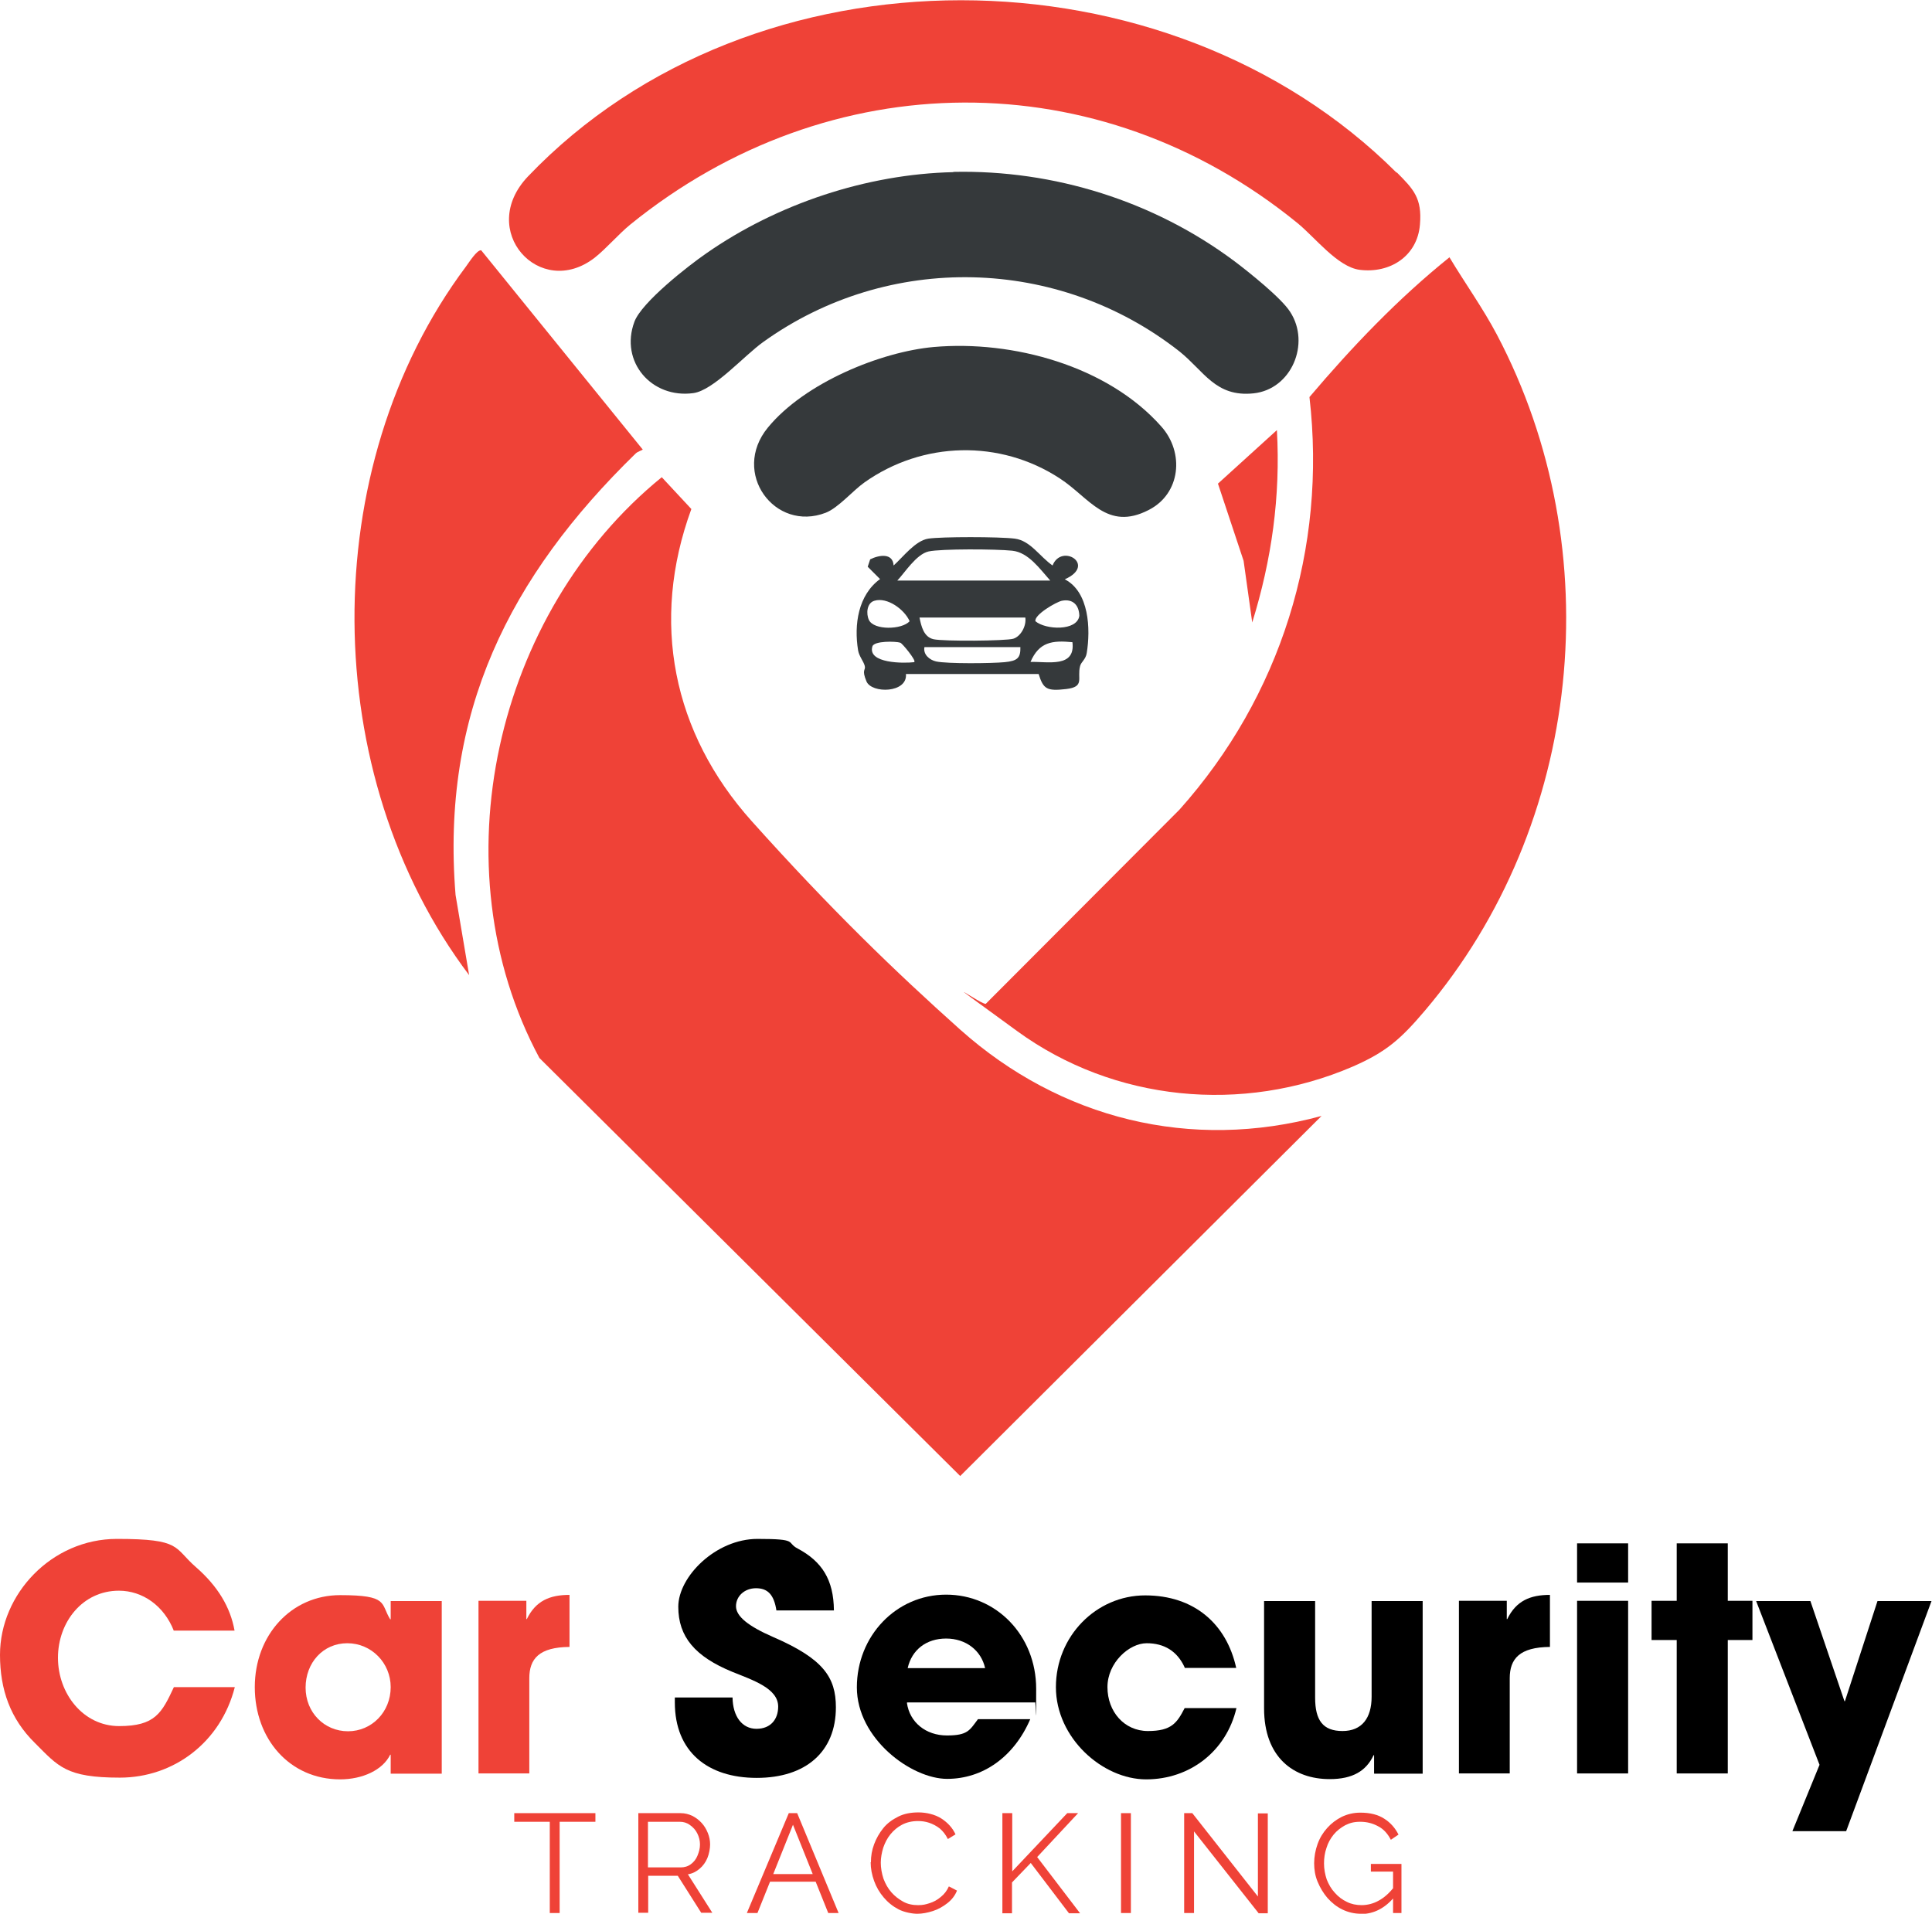 <?xml version="1.0" encoding="UTF-8"?> <svg xmlns="http://www.w3.org/2000/svg" id="Capa_1" version="1.1" viewBox="0 0 783.3 776"><defs><style> .st0 { fill: #ef4237; } .st1 { fill: #35393b; } </style></defs><g><path class="st0" d="M535.8,452.5l-146.5,146-170.6-169.5c-41.6-77.5-18-180.5,49.6-235.5l12,12.9c-16.7,45.6-7.6,90.8,24.5,126.6s58,60.8,84.5,84.5c40.6,36.2,93.5,49.4,146.5,35Z"></path><path class="st0" d="M587.7,104.4c6.3,10.5,13.5,20.5,19.2,31.3,46.1,87.5,34.8,198.7-29.2,274.1-9.6,11.3-15.5,16.7-29.3,22.7-44.6,19.2-96.7,14.2-136-14.4s-12.9-9.3-12.6-11.2l78.4-78.6c41-45.9,59.8-105.9,52.7-167.3,17.3-20.4,35.9-39.9,56.8-56.7Z"></path><path class="st0" d="M566.3,69.9c6.8,6.8,10.3,10.5,9.4,21.1-1,12.8-12.1,20-24.5,18.4-8.9-1.2-18-13.1-25.1-18.9-80.7-65.8-189.9-64.8-270.5.5-4.9,4-9.8,9.8-14.5,13.5-22.2,17.2-47.9-11.1-27-33,91.5-95.7,259.2-94.2,352.1-1.5Z"></path><path class="st0" d="M260.6,182.3c-.1.2-2.1.8-2.9,1.6-51.2,49.9-79,105.2-73,179l5.5,32.5c-61.2-81.1-62.3-205.7-1.3-287.3,1.2-1.6,4.5-6.9,6.2-6.6l65.5,80.8Z"></path><path class="st1" d="M386.5,69.7c40.9-.9,81.5,11.9,114.1,36.3,5.7,4.3,19,14.9,22.5,20.5,8.3,12.8.5,31.4-14.9,33s-20-9-30-17c-49.1-38.6-118-40.3-168.8-3.8-7.7,5.5-20.1,19.6-28.3,20.7-16.9,2.3-29.9-12.7-23.9-28.9,2.9-7.9,21.8-22.7,29.2-27.8,28.7-20,64.9-32.1,100.1-32.9Z"></path><path class="st1" d="M378.6,140.7c31.9-2.8,70.4,7.6,92.2,32.2,9.5,10.6,7.9,27.3-5.1,33.9-16.9,8.7-24-5-36-12.8-24.3-15.9-55.6-15.1-79.2,1.6-4.8,3.4-10.6,10.3-15.7,12.3-20.7,8-38.5-16.2-23.5-34.5s46-30.8,67.3-32.7Z"></path><path class="st1" d="M426.7,229.4c3.6-9.4,18.1-.3,5,5.5,9.9,5.1,10.5,20.2,8.9,29.9-.4,2.6-2.3,3.6-2.7,5.3-1.3,5,2.1,8.4-5.7,9.3s-9.2,0-11.1-6.1h-53.8c.7,7.8-13.9,8-16,3s-.2-4.4-.7-6.3-2.3-3.9-2.7-6.3c-1.7-10.4,0-22.4,8.9-28.9l-5-5,1-3c3.6-1.8,9.2-2.7,9.5,2.5,3.8-3.4,8.8-10.1,14.1-10.9s28.6-.8,35,0,10.1,7.3,15.5,11ZM425.8,235.4c-4.2-4.7-8.8-11.4-15.4-12.1s-28.9-.8-33.9.3-9.8,8.8-12.7,11.8h62ZM354.5,243.6c-3.1.9-3.4,5.3-2.2,7.8,2,4.2,13.3,4,16.5.5-2.1-4.8-9.1-9.9-14.3-8.3ZM430.5,243.6c-2.3.5-11.3,5.7-10.7,8.3,4.1,3.5,16.9,4.1,17.8-2.2-.1-4.3-2.6-7-7.1-6.1ZM415.8,250.4h-43c.7,3.5,1.7,7.9,5.7,8.8s29.3.7,32.3-.2,5.4-5.1,4.9-8.6ZM370.7,268.4c.8-.6-4.9-7.6-5.7-7.8-1.8-.6-10.6-.8-11.3,1.5-2.1,7,12.9,6.9,16.9,6.4ZM434.8,260.4c-8.2-.8-13.5-.1-17,8,7-.2,18.3,2.5,17-8ZM413.8,262.4h-39c-.6,3,2.1,5.2,4.7,5.8,4.6,1,22.6.8,27.8.3s6.5-1.7,6.4-6.1Z"></path><path class="st0" d="M507.7,252.4l-3.5-25-10.4-31.3,23.9-21.7c1.5,26.9-2.1,52.5-10,78Z"></path></g><g><path class="st0" d="M70.5,661.3c-4-10.2-12.7-16.3-22.3-16.3-14.7,0-24.7,12.7-24.7,27.2s10.2,27.7,24.8,27.7,17.3-5.3,22.2-15.8h24.7c-5.7,22.4-24.8,36.7-46.6,36.7s-24.9-4.5-34.4-14c-10-9.8-14.2-21.7-14.2-35.8,0-24.7,21-47,47.4-47s22.9,3.5,32.1,11.5c8.7,7.6,13.9,16.1,15.6,25.7h-24.7Z"></path><path class="st0" d="M158.4,719.1v-7.6h-.2c-3,6.2-11.2,10-20.3,10-20.4,0-34.6-16.3-34.6-37.4s14.8-37.3,34.6-37.3,16.3,3.4,20.3,9.8h.2v-7.4h20.7v70h-20.7ZM158.4,684.1c0-9.8-7.8-17.8-17.6-17.8s-16.9,7.9-16.9,18,7.6,17.7,17.2,17.7,17.3-7.8,17.3-17.9Z"></path><path class="st0" d="M194,719.1v-70h19.4v7.4h.2c3.6-7.4,9.3-9.8,17.3-9.8v21.1c-12.3.1-16.3,4.8-16.3,12.7v38.6h-20.7Z"></path><path d="M314.8,653.1c-1-6.7-3.7-9.1-8.3-9.1s-8.1,3.2-8.1,7.3,5,8.1,15.1,12.5c20.3,8.8,25.4,16.3,25.4,28.5,0,18-12.2,28.6-32.1,28.6s-33.2-10.6-33.2-30.6v-2h23.4c.1,7.7,3.9,12.7,9.7,12.7s8.8-3.9,8.8-9c0-7.4-10.2-10.7-18.6-14.1-15.1-6.2-21.9-14.2-21.9-26.4s15.2-27.5,32.1-27.5,11.5,1.4,16.3,3.9c9.8,5.2,14.6,12.6,14.7,25.1h-23.3Z"></path><path d="M367.7,690.5c1.1,7.9,7.7,13.2,16.2,13.2s9.2-2.1,12.6-6.6h21.2c-6.6,15.3-19.2,24.2-33.7,24.2s-36.6-16.3-36.6-37.1,15.9-37.6,36.2-37.6,36.5,16.5,36.5,38.2-.1,3.7-.5,5.5h-51.8ZM399.4,676.4c-1.6-7.2-7.8-12-15.8-12s-13.9,4.5-15.6,12h31.4Z"></path><path d="M480.3,676.1c-3-6.6-8.3-9.8-15.4-9.8s-15.9,7.9-15.9,17.8,6.8,17.8,16.4,17.8,11.8-3.3,14.9-9.3h21c-4.1,17.5-18.9,28.9-36.6,28.9s-36.6-16.8-36.6-37.4,16.3-37.2,36.2-37.2,33,11.6,36.9,29.4h-20.9Z"></path><path d="M557.1,719.1v-7.4h-.2c-3,6.4-8.5,9.7-17.8,9.7-14.6,0-26.6-8.8-26.6-28.7v-43.5h20.7v39.2c0,9.2,3.2,13.5,11.1,13.5s11.8-5.3,11.8-13.9v-38.8h20.7v70h-19.6Z"></path><path d="M591.5,719.1v-70h19.4v7.4h.2c3.6-7.4,9.3-9.8,17.3-9.8v21.1c-12.3.1-16.3,4.8-16.3,12.7v38.6h-20.7Z"></path><path d="M639.4,641.7v-15.9h20.7v15.9h-20.7ZM639.4,719.1v-70h20.7v70h-20.7Z"></path><path d="M679.8,719.1v-54.1h-10.2v-15.9h10.2v-23.3h20.7v23.3h10v15.9h-10v54.1h-20.7Z"></path><path d="M726.7,742.5l11-26.9-25.7-66.4h22l13.8,40.6h.2l13.2-40.6h21.9l-34.6,93.3h-21.9Z"></path></g><g><path class="st0" d="M241.3,738.7h-14.4v37h-4v-37h-14.4v-3.5h32.9v3.5Z"></path><path class="st0" d="M258.8,775.7v-40.5h17.1c1.8,0,3.3.4,4.8,1.1,1.4.7,2.7,1.7,3.8,2.9,1.1,1.2,1.9,2.6,2.5,4.1.6,1.5.9,3,.9,4.6s-.4,3.8-1.1,5.5c-.7,1.7-1.8,3.2-3.1,4.3-1.4,1.2-2.9,2-4.8,2.3l9.9,15.6h-4.5l-9.5-15h-12v15h-4ZM262.7,757.2h13.2c1.6,0,3-.4,4.2-1.3s2.1-2,2.7-3.5,1-2.9,1-4.5-.4-3.1-1.1-4.5c-.7-1.4-1.7-2.5-3-3.4-1.2-.9-2.6-1.3-4.1-1.3h-12.9v18.5Z"></path><path class="st0" d="M319.8,735.2h3.4l16.8,40.5h-4.2l-5.1-12.7h-18.5l-5.1,12.7h-4.3l17-40.5ZM329.5,759.9l-8-20-8,20h16Z"></path><path class="st0" d="M353.1,755.1c0-2.5.4-4.9,1.3-7.3.9-2.4,2.1-4.5,3.7-6.5,1.6-2,3.7-3.5,6.1-4.7,2.4-1.2,5.1-1.7,8.2-1.7s6.7.8,9.3,2.5c2.6,1.7,4.5,3.8,5.7,6.4l-3.1,1.9c-.9-1.8-2-3.2-3.3-4.3-1.3-1-2.8-1.8-4.3-2.3-1.5-.5-3-.7-4.5-.7-2.4,0-4.6.5-6.5,1.5-1.9,1-3.4,2.3-4.7,3.9-1.3,1.6-2.2,3.4-2.9,5.4-.6,2-1,4-1,6.1s.4,4.4,1.1,6.5c.8,2.1,1.8,3.9,3.2,5.5s3,2.8,4.8,3.8,3.9,1.4,6,1.4,3.1-.3,4.7-.8c1.6-.5,3.1-1.3,4.5-2.5,1.4-1.1,2.5-2.5,3.3-4.3l3.3,1.7c-.8,2-2.1,3.7-3.9,5.1-1.8,1.4-3.7,2.5-5.9,3.2-2.2.7-4.3,1.1-6.3,1.1s-5.3-.6-7.6-1.8c-2.3-1.2-4.3-2.8-6-4.8s-3-4.2-3.9-6.7c-.9-2.5-1.4-5-1.4-7.6Z"></path><path class="st0" d="M406.4,775.7v-40.5h4v23.6l22.3-23.6h4.4l-16.6,17.8,17.4,22.8h-4.5l-15.5-20.4-7.6,7.9v12.5h-4Z"></path><path class="st0" d="M454.5,775.7v-40.5h4v40.5h-4Z"></path><path class="st0" d="M484.1,742.5v33.2h-4v-40.5h3.3l26.6,33.8v-33.7h4v40.5h-3.7l-26.2-33.2Z"></path><path class="st0" d="M551.8,776c-2.7,0-5.2-.6-7.5-1.7s-4.3-2.7-6.1-4.7c-1.7-2-3-4.2-4-6.6s-1.4-4.9-1.4-7.5.5-5.3,1.4-7.8,2.2-4.6,3.9-6.5c1.7-1.9,3.7-3.4,5.9-4.5,2.3-1.1,4.8-1.7,7.5-1.7,4,0,7.2.8,9.8,2.5,2.5,1.6,4.4,3.8,5.7,6.4l-3.1,2.1c-1.3-2.5-3-4.4-5.2-5.5-2.2-1.2-4.6-1.8-7.2-1.8s-4.3.5-6.1,1.4c-1.8,1-3.4,2.2-4.7,3.8-1.3,1.6-2.3,3.4-2.9,5.4-.7,2-1,4.1-1,6.3s.4,4.4,1.1,6.5c.8,2,1.8,3.8,3.3,5.4,1.4,1.6,3,2.8,4.9,3.7,1.8.9,3.8,1.3,6,1.3s4.8-.6,7-1.9c2.2-1.2,4.3-3.1,6.3-5.7v4.2c-3.8,4.6-8.4,7-13.6,7ZM564.8,758.9h-9v-3.1h12.4v19.9h-3.4v-16.8Z"></path></g></svg> 